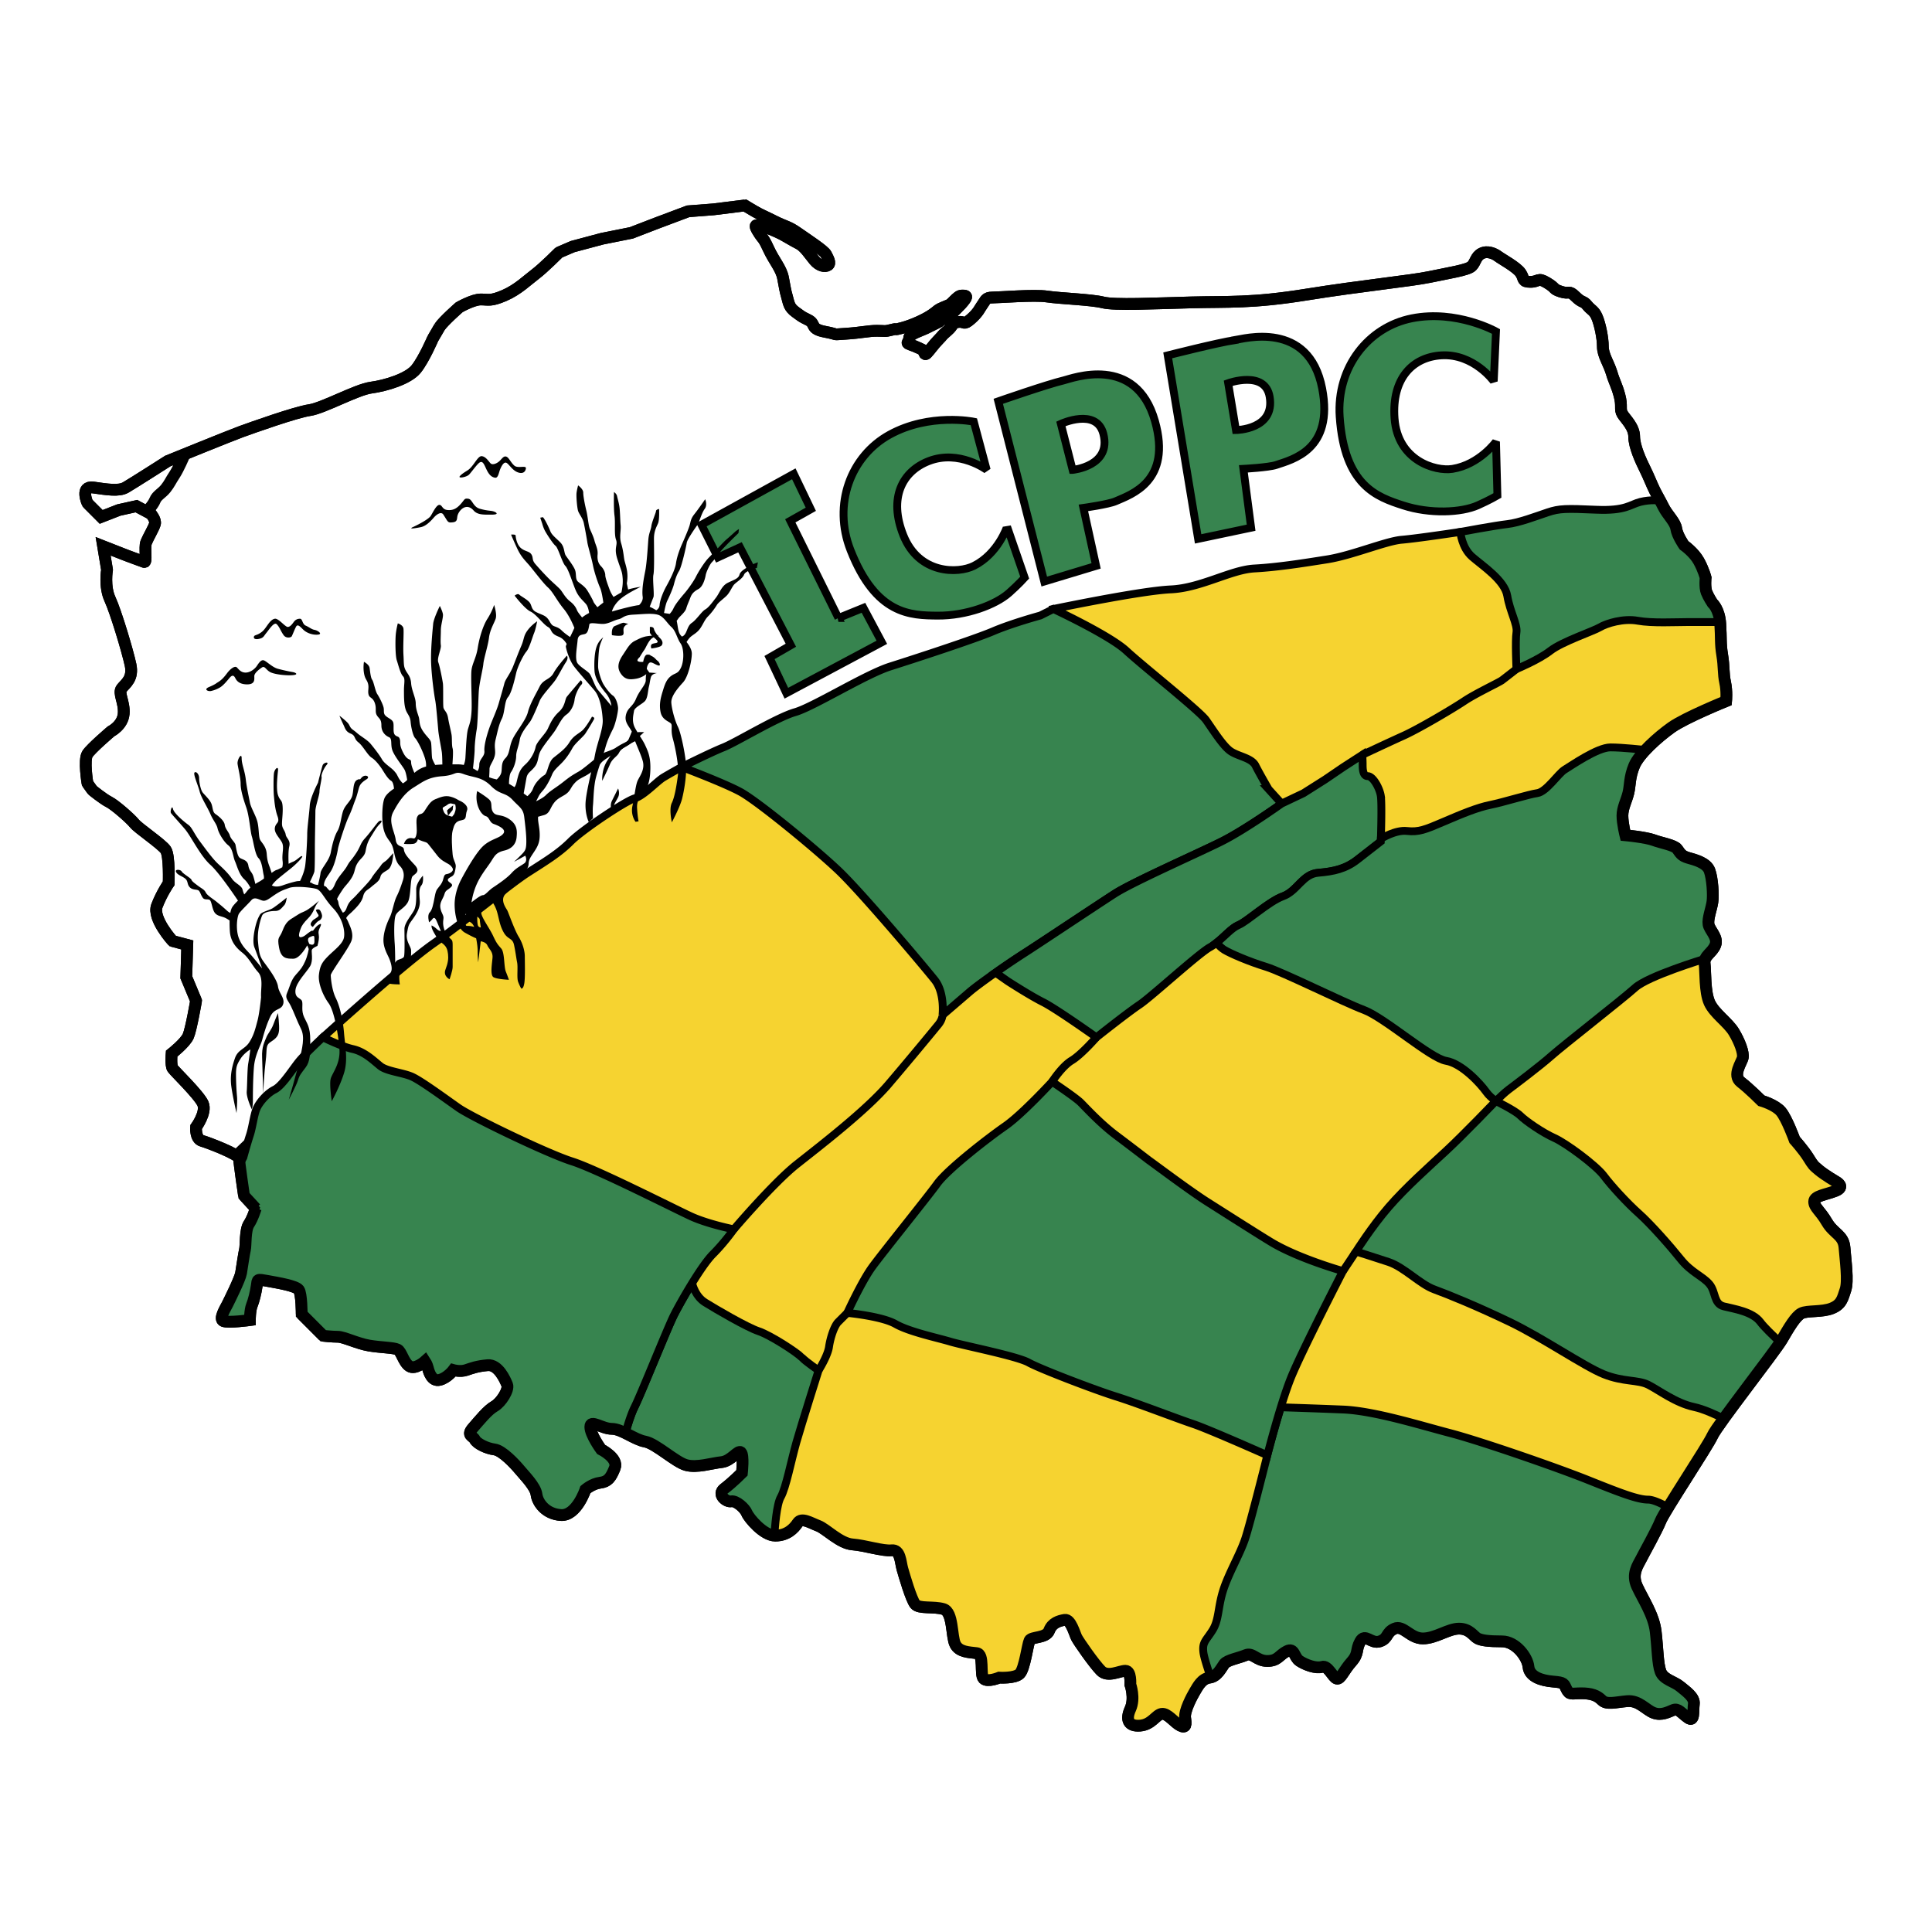 <svg xmlns="http://www.w3.org/2000/svg" width="2500" height="2500" viewBox="0 0 192.756 192.756"><path fill-rule="evenodd" clip-rule="evenodd" fill="#fff" d="M0 0h192.756v192.756H0V0z"/><path d="M43.865 32.614c.39-.586 1.952-1.955 1.952-1.955s1.366-.782 2.147-.782.976.195 2.342-.391c1.367-.586 2.343-1.563 3.124-2.149.781-.587 2.342-2.15 2.342-2.15l1.367-.586 2.928-.782 2.928-.586 2.538-.978 3.124-1.173 2.538-.195 3.124-.391s.293.195.976.586c.683.391.781.391 1.952.978s1.366.488 2.342 1.173c.976.684 2.636 1.759 2.831 2.149.195.391.488.88.195 1.075-.292.195-.878.098-1.367-.489-.488-.586-.976-1.368-1.562-1.661-.585-.293-1.366-.782-1.757-.977s-1.464-.684-1.757-.684-1.171-.586-.586.391c.586.978.488.489 1.074 1.759.585 1.271 1.269 1.954 1.464 2.932.195.977.195 1.173.391 1.856.195.684.195 1.075.878 1.564.684.489.488.391 1.269.782.781.391.098.879 1.66 1.173 1.562.293.488.293 2.049.195 1.562-.098 2.245-.293 3.124-.293s.683.098 1.464-.097c.781-.196 0 .097 1.074-.196s2.343-.879 3.026-1.368c.684-.489.391-.391 1.074-.684.683-.293.585-.195.976-.586.391-.391.586-.586.878-.586s.585 0 .292.391c-.292.391-.39.489-.976 1.075s-1.074.781-1.562 1.075c-.488.293.488-.195-.488.293-.976.489-.976.489-1.464.684-.488.196-1.171.489-1.074.782.097.293-.488.391.097.587.586.195 1.367.586 1.367.586s0 .586.293.293.683-.879 1.171-1.368.195-.293.878-.88c.683-.586.39-.782 1.074-.879.683-.098.488.391 1.269-.293.782-.684.879-1.075 1.17-1.466.293-.391.293-.684.977-.684s4.197-.293 5.467-.098c1.268.195 4.393.293 5.562.587 1.172.293 5.076.097 8.785 0 3.709-.098 6.053.097 11.518-.782 5.467-.879 10.443-1.368 12.299-1.759 1.854-.391 3.807-.684 4.197-1.075.391-.391.391-.977.977-1.271.584-.293 1.268 0 1.658.293s1.855 1.075 2.246 1.661c.389.586.098.879.975.879.879 0 .684-.488 1.66.098s.488.586 1.365.879c.879.293.781-.195 1.465.488.684.684.781.391 1.172.88s.684.489.977 1.173c.293.684.584 2.052.584 2.932 0 .879.586 1.661.879 2.638.293.978.488 1.173.781 2.248.293 1.075 0 1.368.293 1.857s1.172 1.27 1.172 2.248.682 2.443 1.072 3.225c.391.782.684 1.564.977 2.15.293.586.488.88.879 1.662s1.17 1.466 1.27 2.15c.096.684.779 1.661.779 1.661s.977.684 1.465 1.563c.488.88.684 1.662.684 1.662s-.098.977.098 1.466c.195.488.586 1.075.586 1.075s.682.586.779 2.052 0 1.955.195 3.127c.195 1.172.098 1.856.293 2.736.195.88.098 1.857.098 1.857s-4.1 1.662-5.465 2.639c-1.367.977-3.223 2.638-3.709 3.811-.488 1.173-.391 1.955-.586 2.736s-.586 1.466-.586 2.248.293 1.955.293 1.955 2.049.195 2.83.489c.781.293 2.051.488 2.342.879.293.391.391.684 1.074.879s1.855.488 2.148 1.271c.293.782.391 2.443.293 3.127s-.488 1.661-.391 2.248.975 1.271.682 2.052c-.291.782-1.17 1.075-1.072 1.856.098.782 0 2.835.488 3.909.488 1.075 1.854 1.955 2.439 2.933.586.977.977 2.052.879 2.54-.098.489-1.074 1.76-.195 2.443s2.049 1.857 2.049 1.857 1.367.391 1.953 1.074c.586.685 1.365 2.834 1.365 2.834s.879.977 1.367 1.759.488.782 1.074 1.271 1.756 1.173 1.756 1.173.879.488-.098.88c-.975.391-2.146.488-2.146 1.074 0 .587.586.88 1.27 2.053.682 1.172 1.658 1.27 1.756 2.541.098 1.27.391 3.322.098 4.201-.293.88-.391 1.466-1.367 1.857-.975.391-2.439.195-3.025.488s-1.268 1.466-1.951 2.639-6.443 8.502-6.93 9.577c-.488 1.074-4.783 7.524-5.174 8.502-.391.977-1.66 3.225-1.953 3.811-.291.587-.975 1.466-.391 2.736.586 1.271 1.66 2.834 1.855 4.495.195 1.662.195 3.226.488 4.007.293.782 1.367.978 1.951 1.466.586.488 1.465 1.075 1.367 1.759-.098.685.098 1.856-.586 1.368s-.975-.977-1.463-.781-1.172.586-1.953.293-1.465-1.271-2.635-1.173c-1.172.098-2.051.391-2.539-.098-.486-.488-1.072-.684-2.049-.684s-1.172.195-1.465-.392c-.293-.586-.195-.684-1.365-.781-1.172-.098-2.344-.489-2.441-1.466-.098-.978-1.268-2.541-2.635-2.541s-2.049-.098-2.439-.293c-.391-.196-.781-.978-1.855-.978s-2.342.978-3.611.978-1.951-1.368-2.83-.978-.586.978-1.465 1.271-1.463-.88-1.951 0-.098 1.173-.879 2.052c-.781.88-1.074 1.76-1.465 1.662-.389-.098-.877-1.369-1.463-1.173-.586.195-1.66-.196-2.246-.587s-.488-1.368-1.268-.977c-.781.391-.879.977-1.953.977s-1.463-.879-2.146-.586-1.855.488-2.148.88c-.293.391-.684 1.27-1.463 1.368-.781.098-1.172.879-1.465 1.367-.293.489-1.074 1.955-.977 2.639s.098 1.075-.488.782c-.584-.294-1.268-1.271-1.854-1.173s-.977 1.074-2.148 1.173c-1.17.098-1.463-.587-.975-1.661.488-1.075 0-2.443 0-2.443s.098-1.368-.488-1.368-1.758.685-2.441 0c-.682-.684-2.244-2.932-2.439-3.323-.195-.391-.586-1.856-1.172-1.758-.584.098-1.268.293-1.561 1.074-.293.782-1.758.586-1.953.978-.195.391-.488 2.834-.977 3.322-.486.489-2.049.392-2.049.392s-1.172.488-1.562.098c-.389-.392.098-2.443-.682-2.541-.782-.098-1.757-.098-2.148-.88s-.195-3.225-1.171-3.518c-.977-.294-2.44 0-2.831-.489-.391-.488-1.074-2.834-1.269-3.518-.195-.685-.195-1.955-1.074-1.856-.878.098-2.635-.489-3.904-.587-1.269-.098-2.635-1.563-3.416-1.856s-1.659-.88-2.05-.293c-.391.586-1.073 1.271-2.245 1.271-1.171 0-2.635-1.76-2.83-2.248s-1.074-1.271-1.562-1.173-1.464-.685-.683-1.271 1.757-1.563 1.757-1.563.195-1.759-.098-2.052-.976.879-1.952.977c-.976.099-2.44.587-3.514.293-1.074-.293-3.026-2.149-4.1-2.345s-2.343-1.271-3.318-1.271c-.976 0-2.147-.978-2.147-.195 0 .781 1.073 2.248 1.073 2.248s1.757.879 1.367 1.856-.683 1.368-1.464 1.466-1.464.684-1.464.684-.878 2.639-2.44 2.541c-1.562-.098-2.342-1.271-2.44-2.053-.097-.781-1.171-1.855-1.659-2.442-.488-.587-1.757-1.954-2.538-2.052-.781-.098-1.757-.587-1.952-.978s-.879-.391-.195-1.173c.683-.781 1.464-1.759 2.147-2.15.683-.391 1.464-1.661 1.269-2.149-.195-.489-.878-2.052-1.952-1.954-1.074.098-1.562.293-2.148.488-.585.195-1.269 0-1.269 0s-.585.781-1.366.977c-.781.196-1.074-.781-1.172-1.172-.097-.391-.292-.685-.292-.685s-.976.88-1.562.489c-.586-.391-.781-1.466-1.171-1.661-.391-.196-1.659-.196-2.831-.392s-2.538-.879-3.124-.879c-.586 0-1.464-.098-1.464-.098l-2.147-2.15s0-2.052-.293-2.443-2.05-.684-3.124-.879c-1.073-.195-.976-.195-1.073.488-.098.685-.293 1.466-.488 1.955-.195.488-.195 1.465-.195 1.465s-2.147.294-2.635.099c-.488-.196.195-1.271.39-1.662s1.269-2.54 1.367-3.127c.098-.586.293-1.954.39-2.345.098-.391 0-1.955.391-2.541s.683-1.563.683-1.563l-1.171-1.271s-.488-3.322-.488-3.714c0-.391-3.026-1.563-3.709-1.759-.684-.195-.585-1.368-.585-1.368s1.074-1.466.683-2.345c-.391-.88-2.831-3.226-3.026-3.519s-.097-1.466-.097-1.466 1.366-1.075 1.659-1.759c.292-.685.781-3.519.781-3.519l-.976-2.345.098-3.225-1.464-.391s-2.049-2.248-1.562-3.518c.488-1.27 1.172-2.248 1.172-2.248s.098-2.736-.293-3.322-2.733-2.15-3.124-2.639c-.391-.489-1.952-1.856-2.538-2.15-.586-.293-1.66-1.173-1.66-1.173l-.488-.684s-.39-2.345 0-2.932c.391-.586 2.343-2.248 2.343-2.248s1.171-.586 1.269-1.759c.098-1.172-.585-2.052-.195-2.541.391-.489 1.172-.977.878-2.345-.292-1.368-1.463-5.277-2.049-6.547-.586-1.271-.293-2.932-.293-2.932l-.391-2.346 2.245.88s1.562.586 1.854.684c.293.098 0-1.466.195-1.955s.781-1.466.878-1.857c.098-.391-.39-.977-.39-.977l-1.464-.782-1.757.391-1.757.685-1.367-1.369s-.781-1.759.586-1.563c1.366.195 2.538.391 3.221 0 .683-.392 4.197-2.639 4.197-2.639s6.247-2.541 7.32-2.931c1.074-.391 5.466-1.955 6.833-2.15 1.366-.196 4.685-2.052 6.149-2.248 1.464-.195 3.708-.879 4.49-1.857.781-.977 1.659-3.029 1.659-3.029l.683-1.172z" fill-rule="evenodd" clip-rule="evenodd" fill="#fff" stroke="#000" stroke-width="1.173" stroke-miterlimit="2.613"/><path d="M165.678 151.738c.391-.978 4.686-7.428 5.174-8.502.486-1.075 6.246-8.404 6.93-9.577s1.365-2.346 1.951-2.639 2.051-.098 3.025-.488c.977-.391 1.074-.978 1.367-1.857.293-.879 0-2.932-.098-4.201-.098-1.271-1.074-1.369-1.756-2.541-.684-1.173-1.27-1.466-1.27-2.053 0-.586 1.172-.684 2.146-1.074.977-.392.098-.88.098-.88s-1.17-.685-1.756-1.173-.586-.488-1.074-1.271-1.367-1.759-1.367-1.759-.779-2.149-1.365-2.834c-.586-.684-1.953-1.074-1.953-1.074s-1.17-1.174-2.049-1.857.098-1.954.195-2.443c.098-.488-.293-1.563-.879-2.54-.586-.978-1.951-1.857-2.439-2.933-.488-1.074-.391-3.127-.488-3.908-.098-.782.781-1.075 1.072-1.857.293-.782-.584-1.466-.682-2.052s.293-1.563.391-2.248 0-2.345-.293-3.127c-.293-.782-1.465-1.075-2.148-1.271s-.781-.489-1.074-.879c-.291-.391-1.561-.586-2.342-.879-.781-.293-2.83-.489-2.83-.489s-.293-1.173-.293-1.955.391-1.466.586-2.248.098-1.563.586-2.736c.486-1.173 2.342-2.834 3.709-3.811 1.365-.977 5.465-2.639 5.465-2.639s.098-.977-.098-1.857c-.195-.879-.098-1.563-.293-2.736-.195-1.173-.098-1.662-.195-3.127s-.779-2.052-.779-2.052-.391-.586-.586-1.075c-.195-.489-.098-1.466-.098-1.466s-.195-.782-.684-1.661c-.488-.88-1.465-1.564-1.465-1.564s-.684-.977-.779-1.661a1.643 1.643 0 0 0-.199-.538l-2.6-.309-15.748 2.476-2.992-1.303s-4.295.651-5.857.782c-1.561.13-4.945 1.564-7.418 1.955s-4.945.782-7.287.912c-2.344.13-5.336 1.954-8.33 2.085-2.992.13-11.713 1.954-11.713 1.954l.391 1.694-30.713 13.16-6.767.912s-1.171.651-1.822 1.042-1.952 1.824-2.863 2.085-5.206 3.127-6.377 4.299c-1.171 1.173-2.473 1.955-4.295 3.127-1.822 1.172-6.377 4.951-9.37 7.036s-11.062 9.381-11.062 9.381l.651 2.736-9.444 8.968c.263.155.432.29.432.381 0 .392.488 3.714.488 3.714l1.171 1.271s-.292.978-.683 1.563-.292 2.15-.391 2.541c-.097.391-.292 1.759-.39 2.345-.098.587-1.171 2.736-1.367 3.128-.195.391-.878 1.465-.39 1.661.488.195 2.635-.099 2.635-.099s0-.977.195-1.465c.195-.489.39-1.271.488-1.955.097-.684 0-.684 1.073-.488 1.074.195 2.831.488 3.124.879.293.392.293 2.443.293 2.443l2.147 2.15s.878.098 1.464.098c.585 0 1.952.684 3.124.879s2.44.195 2.831.392c.39.195.585 1.271 1.171 1.661.585.391 1.562-.489 1.562-.489s.195.294.292.685c.098.391.391 1.368 1.172 1.172.781-.195 1.366-.977 1.366-.977s.683.195 1.269 0c.586-.195 1.074-.391 2.148-.488 1.073-.098 1.757 1.465 1.952 1.954.195.489-.585 1.759-1.269 2.149-.683.392-1.464 1.369-2.147 2.15-.684.782 0 .782.195 1.173s1.171.88 1.952.978c.781.098 2.05 1.465 2.538 2.052.487.587 1.562 1.661 1.659 2.442.098.782.878 1.955 2.44 2.053 1.562.098 2.44-2.541 2.44-2.541s.684-.586 1.464-.684 1.074-.488 1.464-1.466-1.367-1.856-1.367-1.856-1.073-1.467-1.073-2.248c0-.782 1.171.195 2.147.195.976 0 2.245 1.075 3.318 1.271 1.074.195 3.026 2.052 4.1 2.345 1.074.294 2.538-.194 3.514-.293.976-.098 1.659-1.27 1.952-.977s.098 2.052.098 2.052-.976.978-1.757 1.563.195 1.368.683 1.271 1.367.685 1.562 1.173 1.659 2.248 2.831 2.248 1.854-.685 2.245-1.271c.391-.587 1.269 0 2.05.293s2.147 1.759 3.416 1.856c1.27.098 3.026.685 3.905.586.878-.098.878 1.173 1.073 1.857.195.684.878 3.029 1.269 3.518.391.489 1.854.195 2.831.489.976.293.78 2.735 1.171 3.518s1.366.782 2.148.88c.779.098.293 2.149.682 2.541.391.391 1.562-.098 1.562-.098s1.562.098 2.051-.392c.486-.488.779-2.932.975-3.322.195-.392 1.66-.195 1.953-.978.293-.781.977-.977 1.561-1.074.586-.099.977 1.367 1.172 1.759.195.391 1.758 2.639 2.439 3.322.684.685 1.855 0 2.441 0s.488 1.368.488 1.368.488 1.368 0 2.443c-.488 1.074-.195 1.759.977 1.661 1.17-.099 1.561-1.075 2.146-1.173s1.27.879 1.854 1.173c.586.293.586-.099.488-.782s.684-2.149.977-2.639c.293-.488.684-1.27 1.465-1.367.779-.099 1.17-.978 1.463-1.368.293-.392 1.465-.587 2.148-.88s1.072.586 2.146.586 1.172-.586 1.953-.977c.779-.392.682.586 1.268.977s1.66.782 2.246.587c.586-.196 1.074 1.075 1.463 1.173.391.098.684-.782 1.465-1.662.781-.879.391-1.172.879-2.052s1.072.293 1.951 0 .586-.88 1.465-1.271 1.561.978 2.83.978 2.537-.978 3.611-.978 1.465.781 1.855.978c.391.195 1.072.293 2.439.293s2.537 1.563 2.635 2.541c.098.977 1.27 1.368 2.441 1.466 1.17.098 1.072.195 1.365.781.293.587.488.392 1.465.392s1.562.195 2.049.684c.488.489 1.367.195 2.539.098 1.17-.098 1.854.88 2.635 1.173s1.465-.098 1.953-.293.779.293 1.463.781.488-.684.586-1.368c.098-.684-.781-1.271-1.367-1.759-.584-.488-1.658-.684-1.951-1.466-.293-.781-.293-2.345-.488-4.007-.195-1.661-1.27-3.225-1.855-4.495-.584-1.271.1-2.149.391-2.736.291-.585 1.56-2.833 1.951-3.81z" fill-rule="evenodd" clip-rule="evenodd" fill="#f6d330" stroke="#000" stroke-width=".781" stroke-miterlimit="2.613"/><path d="M159.627 62.582c.65-.391 2.342-.912 3.773-.651s3.773.13 5.076.13h3.123l.012-.005c-.139-1.336-.76-1.884-.76-1.884s-.391-.586-.586-1.075c-.195-.489-.098-1.466-.098-1.466s-.195-.782-.684-1.661c-.488-.88-1.465-1.564-1.465-1.564s-.684-.977-.779-1.661c-.1-.684-.879-1.368-1.27-2.15-.131-.263-.24-.468-.338-.65l-.02-.001s-.912-.13-1.953.13c-1.041.261-1.432.912-4.424.782-2.994-.13-3.645-.13-4.816.261-1.17.391-2.863 1.042-4.035 1.172-1.17.13-4.684.782-4.684.782s.129 1.563 1.17 2.476c1.043.912 3.254 2.346 3.514 3.909.262 1.563 1.043 2.866.912 3.648-.131.782 0 3.648 0 3.648s2.213-.912 3.383-1.824c1.174-.913 4.297-1.955 4.949-2.346zM79.979 135.418c-.521-.521-3.124-2.215-4.295-2.605-1.171-.392-4.294-2.216-5.335-2.867-.952-.595-1.25-1.731-1.294-1.924-.776 1.259-1.493 2.555-1.829 3.228-.65 1.303-3.254 7.817-3.904 9.121-.354.709-.668 1.723-.882 2.503l.025.139c.637.317 1.298.701 1.898.811 1.074.195 3.026 2.052 4.1 2.345 1.074.294 2.538-.194 3.514-.293.976-.098 1.659-1.27 1.952-.977s.098 2.052.098 2.052-.976.978-1.757 1.563.195 1.368.683 1.271 1.367.685 1.562 1.173c.19.478 1.593 2.164 2.75 2.24.049-.852.214-3.103.633-3.836.521-.912 1.042-3.648 1.562-5.473.52-1.824 2.212-7.167 2.212-7.167s-1.172-.783-1.693-1.304z" fill-rule="evenodd" clip-rule="evenodd" fill="#37844f" stroke="#000" stroke-width=".781" stroke-miterlimit="2.613"/><path d="M71.129 125.125c1.171-1.173 2.082-2.477 2.082-2.477s-2.603-.521-4.295-1.303c-1.691-.781-9.37-4.69-11.843-5.473-2.473-.781-10.021-4.43-11.322-5.342-1.301-.912-3.774-2.736-4.685-3.127s-2.472-.521-3.124-1.042c-.65-.521-1.562-1.434-2.733-1.694s-2.994-1.173-2.994-1.173-1.691 1.563-2.342 2.346c-.65.781-1.692 2.476-2.472 2.866-.781.391-1.562 1.304-1.822 1.954-.26.652-.391 1.824-.651 2.606s-.65 2.215-.65 2.215l-.369.664c.127 1.06.434 3.147.434 3.147l1.171 1.271s-.292.978-.683 1.563-.292 2.15-.391 2.541c-.097.391-.292 1.759-.39 2.345-.098.587-1.171 2.736-1.367 3.128-.195.391-.878 1.465-.39 1.661.488.195 2.635-.099 2.635-.099s0-.977.195-1.465c.195-.489.39-1.271.488-1.955.097-.684 0-.684 1.073-.488 1.074.195 2.831.488 3.124.879.293.392.293 2.443.293 2.443l2.147 2.15s.878.098 1.464.098c.585 0 1.952.684 3.124.879s2.44.195 2.831.392c.39.195.585 1.271 1.171 1.661.585.391 1.562-.489 1.562-.489s.195.294.292.685c.098.391.391 1.368 1.172 1.172.781-.195 1.366-.977 1.366-.977s.683.195 1.269 0c.586-.195 1.074-.391 2.148-.488 1.073-.098 1.757 1.465 1.952 1.954.195.489-.585 1.759-1.269 2.149-.683.392-1.464 1.369-2.147 2.15-.684.782 0 .782.195 1.173s1.171.88 1.952.978c.781.098 2.05 1.465 2.538 2.052.487.587 1.562 1.661 1.659 2.442.098.782.878 1.955 2.44 2.053 1.562.098 2.44-2.541 2.44-2.541s.684-.586 1.464-.684 1.074-.488 1.464-1.466-1.367-1.856-1.367-1.856-1.073-1.467-1.073-2.248c0-.782 1.171.195 2.147.195.414 0 .882.194 1.364.433.214-.792.542-1.872.913-2.614.65-1.304 3.254-7.818 3.904-9.121.653-1.303 2.735-4.95 3.906-6.123zM125.268 76.394c-.389-.782-1.691-.912-2.473-1.433-.779-.521-1.82-2.215-2.473-3.127-.65-.912-6.246-5.342-7.938-6.905-1.691-1.564-7.289-4.17-7.289-4.17l-1.301.651s-2.863.782-4.686 1.564c-1.822.781-7.808 2.736-10.281 3.518-2.473.781-7.678 4.039-9.5 4.56-1.822.521-5.856 2.997-7.158 3.518-1.301.521-4.165 1.955-4.165 1.955S72.17 78.088 73.862 79s7.418 5.603 9.761 7.818c2.342 2.215 8.589 9.642 9.63 10.945 1.041 1.303.781 3.518.781 3.518l2.733-2.346c.911-.781 3.905-2.866 5.336-3.778s7.287-4.821 9.109-5.994 8.328-4.039 10.672-5.212c2.342-1.172 5.986-3.779 5.986-3.779l-1.301-1.433c.001 0-.911-1.564-1.301-2.345zM167.629 168.253c-.584-.488-1.658-.684-1.951-1.466-.293-.781-.293-2.345-.488-4.007-.195-1.661-1.27-3.225-1.855-4.495-.584-1.271.1-2.149.391-2.736.293-.586 1.562-2.834 1.953-3.811.088-.219.369-.711.76-1.354-.713-.395-1.51-.765-1.996-.765-1.041 0-2.732-.651-5.986-1.954s-10.803-3.909-13.795-4.69c-2.994-.782-7.549-2.216-10.672-2.346a754.905 754.905 0 0 0-6.201-.223c-.727 2.358-1.348 4.783-1.348 4.783s-1.691 6.775-2.213 8.339c-.52 1.563-1.691 3.519-2.211 5.212-.521 1.694-.391 2.867-1.041 3.909-.652 1.042-1.041 1.172-.912 2.215.059.47.383 1.496.721 2.482.711-.159 1.082-.97 1.361-1.342.293-.392 1.465-.587 2.148-.88s1.072.586 2.146.586 1.172-.586 1.953-.977c.779-.392.682.586 1.268.977s1.66.782 2.246.587c.586-.196 1.074 1.075 1.463 1.173.391.098.684-.782 1.465-1.662.781-.879.391-1.172.879-2.052s1.072.293 1.951 0 .586-.88 1.465-1.271 1.561.978 2.83.978 2.537-.978 3.611-.978 1.465.781 1.855.978c.391.195 1.072.293 2.439.293s2.537 1.563 2.635 2.541c.098.977 1.27 1.368 2.441 1.466 1.17.098 1.072.195 1.365.781.293.587.488.392 1.465.392s1.562.195 2.049.684c.488.489 1.367.195 2.539.098 1.17-.098 1.854.88 2.635 1.173s1.465-.098 1.953-.293.779.293 1.463.781.488-.684.586-1.368c.098-.683-.781-1.27-1.367-1.758z" fill-rule="evenodd" clip-rule="evenodd" fill="#37844f" stroke="#000" stroke-width=".781" stroke-miterlimit="2.613"/><path d="M104.967 107.925s-2.994 3.258-4.686 4.431-5.727 4.3-6.768 5.733c-1.041 1.433-5.466 6.905-6.507 8.339-1.041 1.434-2.473 4.561-2.473 4.561s3.449.325 4.815 1.107c1.367.781 4.165 1.368 5.466 1.759 1.302.391 6.638 1.434 7.808 2.085 1.172.651 6.637 2.735 8.721 3.388 2.082.651 6.115 2.215 7.678 2.736 1.562.521 7.418 3.127 7.418 3.127s1.301-5.082 2.344-7.688c1.041-2.605 5.205-10.685 5.205-10.685s-4.164-1.173-6.898-2.736c-.842-.481-4.896-3.064-6.637-4.17-1.738-1.104-5.164-3.681-5.855-4.169 0 0-1.693-1.303-3.254-2.476-1.562-1.173-2.994-2.736-3.514-3.257-.521-.521-2.863-2.085-2.863-2.085zM98.586 97.56zM137.762 79.391c-.129-.782-.779-1.955-1.301-1.955s-.508-.824-.508-1.215c0-.391-.039-.91-.039-.91l-1.932 1.252-1.781 1.213-2.158 1.366-2.172 1.03s-3.645 2.606-5.986 3.779c-2.344 1.173-8.85 4.04-10.672 5.212s-7.678 5.082-9.109 5.994a80.44 80.44 0 0 0-2.781 1.881l1.219.855s2.213 1.434 3.514 2.085c1.303.651 5.336 3.518 5.336 3.518s3.123-2.476 4.295-3.257c1.172-.782 5.855-5.082 7.027-5.733 1.172-.651 1.953-1.824 2.863-2.215.912-.391 2.994-2.345 4.426-2.866s1.951-2.215 3.514-2.345c1.561-.131 2.732-.391 3.904-1.303l2.342-1.824s.13-3.781-.001-4.562z" fill-rule="evenodd" clip-rule="evenodd" fill="#37844f" stroke="#000" stroke-width=".781" stroke-miterlimit="2.613"/><path d="M154.811 105.319c1.172-1.042 7.027-5.603 8.33-6.775 1.301-1.173 6.896-2.866 6.896-2.866l.102-.015c.205-.47.779-.783 1.004-1.386.293-.782-.584-1.466-.682-2.052s.293-1.563.391-2.248 0-2.345-.293-3.127c-.293-.782-1.465-1.075-2.148-1.271s-.781-.489-1.074-.879c-.291-.391-1.561-.586-2.342-.879-.781-.293-2.83-.489-2.83-.489s-.293-1.173-.293-1.955.391-1.466.586-2.248.098-1.563.586-2.736c.195-.469.609-1.016 1.123-1.565-.16-.019-2.248-.259-3.498-.259-1.303 0-3.904 1.824-4.557 2.215-.65.391-1.82 2.215-2.732 2.346-.91.13-3.383.912-4.686 1.173-1.301.26-2.863.912-4.684 1.693-1.822.782-2.473 1.043-3.645.912-1.133-.126-2.508.722-2.596.776l-.008.266-2.342 1.824c-1.172.912-2.344 1.172-3.904 1.303-1.562.13-2.082 1.824-3.514 2.345s-3.514 2.476-4.426 2.866c-.736.316-1.391 1.14-2.232 1.79.307.302.598.564.801.687.65.391 2.473 1.173 4.166 1.693 1.691.521 7.678 3.519 9.76 4.301 2.082.781 6.637 4.82 8.199 5.081 1.561.261 3.383 2.215 4.033 3.127.236.33.574.624.939.886.285-.277.887-.855 1.273-1.146.523-.391 3.125-2.345 4.297-3.388zM177.613 133.921c-.762-.703-1.602-1.515-1.98-2.021-.779-1.042-2.602-1.303-3.643-1.562-1.041-.261-.781-1.434-1.432-2.216-.652-.781-1.822-1.173-2.863-2.476s-2.994-3.518-4.166-4.561c-1.17-1.042-2.732-2.735-3.514-3.778-.779-1.042-3.773-3.257-4.945-3.778-1.17-.521-2.863-1.694-3.383-2.215-.521-.521-2.445-1.46-2.445-1.46s-3.281 3.414-4.973 4.978-4.035 3.648-5.727 5.604c-1.691 1.954-3.254 4.43-3.254 4.43s1.691.521 3.254 1.042 3.123 2.215 4.555 2.736 4.295 1.694 7.549 3.257c3.254 1.564 7.418 4.431 9.369 5.212 1.953.782 3.385.522 4.426 1.043s2.732 1.824 4.555 2.216c.943.202 2.092.717 2.984 1.168 1.704-2.366 4.77-6.331 5.633-7.619z" fill-rule="evenodd" clip-rule="evenodd" fill="#37844f" stroke="#000" stroke-width=".781" stroke-miterlimit="2.613"/><path d="M135.914 75.311s2.57-1.211 4.107-1.904c1.537-.692 4.918-2.692 6.07-3.461 1.152-.77 3.457-1.847 3.764-2.077.309-.23 1.441-1.117 1.441-1.117m-78.085 55.896s3.937-4.625 6.279-6.481c2.343-1.857 6.93-5.375 9.175-8.014a419.75 419.75 0 0 0 4.978-5.961c.39-.488.39-.912.39-.912m10.934 6.645s.977-1.53 1.951-2.117c.977-.586 2.473-2.312 2.473-2.312m-27.72 33.225s.911-1.433 1.041-2.345.521-2.085.911-2.477l.911-.911m49.454-4.17l1.301-1.954" fill="none" stroke="#000" stroke-width=".781" stroke-miterlimit="2.613"/><path fill-rule="evenodd" clip-rule="evenodd" fill="#37844f" stroke="#000" stroke-width=".781" stroke-miterlimit="2.613" d="M83.649 61.657l-4.802-9.694 2.049-1.153-1.698-3.538-9.214 5.082 1.64 3.264 2.206-1.016 5.075 9.772-2.128 1.23 1.679 3.558 9.526-5.081-1.834-3.44-2.499 1.016zM97.158 56.458c-1.562.782-5.466.86-7.028-3.049-1.495-3.741-.113-6.38 2.537-7.407 3.026-1.173 5.778.879 5.778.879l-1.287-4.808s-4.405-.907-8.395 1.29c-3.904 2.149-5.699 6.971-3.904 11.531 2.538 6.45 5.973 6.508 8.707 6.527 2.811.02 5.739-1.055 7.106-2.267.953-.845 1.561-1.524 1.561-1.524l-1.756-5.082c0 .001-.887 2.693-3.319 3.91zM149.256 44.059s-1.658 2.297-4.344 2.722c-1.725.272-5.471-.835-5.777-5.034-.297-4.018 1.818-6.116 4.654-6.292 3.238-.202 5.242 2.588 5.242 2.588l.225-4.974s-3.924-2.198-8.391-1.312c-4.371.868-7.537 4.92-7.205 9.81.473 6.916 3.73 8.012 6.33 8.858 2.672.87 5.789.731 7.457-.01 1.162-.517 1.949-.98 1.949-.98l-.14-5.376zM106.137 37.949c-1.658.391-6.539 2.091-6.539 2.091l4.588 17.981 5.174-1.563-1.27-5.785s2.5-.349 3.221-.665c1.562-.684 5.621-1.993 3.922-7.994-1.905-6.729-8.288-4.255-9.096-4.065zm.879 8.932l-1.172-4.593s3.553-1.642 4.236.997c.838 3.233-3.064 3.596-3.064 3.596zM123.199 33.933c-1.688.248-6.695 1.522-6.695 1.522l3.033 18.309 5.287-1.114-.77-5.873s2.521-.133 3.268-.386c1.613-.548 5.77-1.504 4.592-7.628-1.322-6.867-7.893-4.951-8.715-4.83zm.112 8.974l-.775-4.677s3.682-1.331 4.137 1.356c.556 3.294-3.362 3.321-3.362 3.321z"/><path d="M43.865 32.614c.39-.586 1.952-1.955 1.952-1.955s1.366-.782 2.147-.782.976.195 2.342-.391c1.367-.586 2.343-1.563 3.124-2.149.781-.587 2.342-2.15 2.342-2.15m0 0l1.367-.586 2.928-.782 2.928-.586 2.538-.978 3.124-1.173 2.538-.195 3.124-.391m-.001 0s.293.195.976.586c.683.391.781.391 1.952.978s1.366.488 2.342 1.173c.976.684 2.636 1.759 2.831 2.149.195.391.488.88.195 1.075-.292.195-.878.098-1.367-.489-.488-.586-.976-1.368-1.562-1.661-.585-.293-1.366-.782-1.757-.977s-1.464-.684-1.757-.684-1.171-.586-.586.391c.586.978.488.489 1.074 1.759.585 1.271 1.269 1.954 1.464 2.932.195.977.195 1.173.391 1.856.195.684.195 1.075.878 1.564.684.489.488.391 1.269.782.781.391.098.879 1.66 1.173 1.562.293.488.293 2.049.195 1.562-.098 2.245-.293 3.124-.293s.683.098 1.464-.097c.781-.196 0 .097 1.074-.196s2.343-.879 3.026-1.368c.684-.489.391-.391 1.074-.684.683-.293.585-.195.976-.586.391-.391.586-.586.878-.586s.585 0 .292.391c-.292.391-.39.489-.976 1.075s-1.074.781-1.562 1.075c-.488.293.488-.195-.488.293-.976.489-.976.489-1.464.684-.488.196-1.171.489-1.074.782.097.293-.488.391.097.587.586.195 1.367.586 1.367.586s0 .586.293.293.683-.879 1.171-1.368.195-.293.878-.88c.683-.586.39-.782 1.074-.879.683-.098.488.391 1.269-.293.782-.684.879-1.075 1.17-1.466.293-.391.293-.684.977-.684s4.197-.293 5.467-.098c1.268.195 4.393.293 5.562.587 1.172.293 5.076.097 8.785 0 3.709-.098 6.053.097 11.518-.782 5.467-.879 10.443-1.368 12.299-1.759 1.854-.391 3.807-.684 4.197-1.075.391-.391.391-.977.977-1.271.584-.293 1.268 0 1.658.293s1.855 1.075 2.246 1.661c.389.586.098.879.975.879.879 0 .684-.488 1.66.098s.488.586 1.365.879c.879.293.781-.195 1.465.488.684.684.781.391 1.172.88s.684.489.977 1.173c.293.684.584 2.052.584 2.932 0 .879.586 1.661.879 2.638.293.978.488 1.173.781 2.248.293 1.075 0 1.368.293 1.857s1.172 1.27 1.172 2.248.682 2.443 1.072 3.225c.391.782.684 1.564.977 2.15.293.586.488.88.879 1.662s1.17 1.466 1.27 2.15c.096.684.779 1.661.779 1.661s.977.684 1.465 1.563c.488.88.684 1.662.684 1.662s-.098.977.098 1.466c.195.488.586 1.075.586 1.075s.682.586.779 2.052 0 1.955.195 3.127c.195 1.172.098 1.856.293 2.736.195.88.098 1.857.098 1.857s-4.1 1.662-5.465 2.639c-1.367.977-3.223 2.638-3.709 3.811-.488 1.173-.391 1.955-.586 2.736s-.586 1.466-.586 2.248.293 1.955.293 1.955 2.049.195 2.83.489c.781.293 2.051.488 2.342.879.293.391.391.684 1.074.879s1.855.488 2.148 1.271c.293.782.391 2.443.293 3.127s-.488 1.661-.391 2.248.975 1.271.682 2.052c-.291.782-1.17 1.075-1.072 1.856.098.782 0 2.835.488 3.909.488 1.075 1.854 1.955 2.439 2.933.586.977.977 2.052.879 2.54-.098.489-1.074 1.76-.195 2.443s2.049 1.857 2.049 1.857 1.367.391 1.953 1.074c.586.685 1.365 2.834 1.365 2.834s.879.977 1.367 1.759.488.782 1.074 1.271 1.756 1.173 1.756 1.173.879.488-.098.88c-.975.391-2.146.488-2.146 1.074 0 .587.586.88 1.27 2.053.682 1.172 1.658 1.27 1.756 2.541.098 1.27.391 3.322.098 4.201-.293.88-.391 1.466-1.367 1.857-.975.391-2.439.195-3.025.488s-1.268 1.466-1.951 2.639-6.443 8.502-6.93 9.577c-.488 1.074-4.783 7.524-5.174 8.502-.391.977-1.66 3.225-1.953 3.811-.291.587-.975 1.466-.391 2.736.586 1.271 1.66 2.834 1.855 4.495.195 1.662.195 3.226.488 4.007.293.782 1.367.978 1.951 1.466.586.488 1.465 1.075 1.367 1.759-.098.685.098 1.856-.586 1.368s-.975-.977-1.463-.781-1.172.586-1.953.293-1.465-1.271-2.635-1.173c-1.172.098-2.051.391-2.539-.098-.486-.488-1.072-.684-2.049-.684s-1.172.195-1.465-.392c-.293-.586-.195-.684-1.365-.781-1.172-.098-2.344-.489-2.441-1.466-.098-.978-1.268-2.541-2.635-2.541s-2.049-.098-2.439-.293c-.391-.196-.781-.978-1.855-.978s-2.342.978-3.611.978-1.951-1.368-2.83-.978-.586.978-1.465 1.271-1.463-.88-1.951 0-.098 1.173-.879 2.052c-.781.88-1.074 1.76-1.465 1.662-.389-.098-.877-1.369-1.463-1.173-.586.195-1.66-.196-2.246-.587s-.488-1.368-1.268-.977c-.781.391-.879.977-1.953.977s-1.463-.879-2.146-.586-1.855.488-2.148.88c-.293.391-.684 1.27-1.463 1.368-.781.098-1.172.879-1.465 1.367-.293.489-1.074 1.955-.977 2.639s.098 1.075-.488.782c-.584-.294-1.268-1.271-1.854-1.173s-.977 1.074-2.148 1.173c-1.17.098-1.463-.587-.975-1.661.488-1.075 0-2.443 0-2.443s.098-1.368-.488-1.368-1.758.685-2.441 0c-.682-.684-2.244-2.932-2.439-3.323-.195-.391-.586-1.856-1.172-1.758-.584.098-1.268.293-1.561 1.074-.293.782-1.758.586-1.953.978-.195.391-.488 2.834-.977 3.322-.486.489-2.049.392-2.049.392s-1.172.488-1.562.098c-.389-.392.098-2.443-.682-2.541-.782-.098-1.757-.098-2.148-.88s-.195-3.225-1.171-3.518c-.977-.294-2.44 0-2.831-.489-.391-.488-1.074-2.834-1.269-3.518-.195-.685-.195-1.955-1.074-1.856-.878.098-2.635-.489-3.904-.587-1.269-.098-2.635-1.563-3.416-1.856s-1.659-.88-2.05-.293c-.391.586-1.073 1.271-2.245 1.271-1.171 0-2.635-1.76-2.83-2.248s-1.074-1.271-1.562-1.173-1.464-.685-.683-1.271 1.757-1.563 1.757-1.563.195-1.759-.098-2.052-.976.879-1.952.977c-.976.099-2.44.587-3.514.293-1.074-.293-3.026-2.149-4.1-2.345s-2.343-1.271-3.318-1.271c-.976 0-2.147-.978-2.147-.195 0 .781 1.073 2.248 1.073 2.248s1.757.879 1.367 1.856-.683 1.368-1.464 1.466-1.464.684-1.464.684-.878 2.639-2.44 2.541c-1.562-.098-2.342-1.271-2.44-2.053-.097-.781-1.171-1.855-1.659-2.442-.488-.587-1.757-1.954-2.538-2.052-.781-.098-1.757-.587-1.952-.978s-.879-.391-.195-1.173c.683-.781 1.464-1.759 2.147-2.15.683-.391 1.464-1.661 1.269-2.149-.195-.489-.878-2.052-1.952-1.954-1.074.098-1.562.293-2.148.488-.585.195-1.269 0-1.269 0s-.585.781-1.366.977c-.781.196-1.074-.781-1.172-1.172-.097-.391-.292-.685-.292-.685s-.976.88-1.562.489c-.586-.391-.781-1.466-1.171-1.661-.391-.196-1.659-.196-2.831-.392s-2.538-.879-3.124-.879c-.586 0-1.464-.098-1.464-.098m0-.002l-2.147-2.15m0-.001s0-2.052-.293-2.443-2.05-.684-3.124-.879c-1.073-.195-.976-.195-1.073.488-.098.685-.293 1.466-.488 1.955-.195.488-.195 1.465-.195 1.465s-2.147.294-2.635.099c-.488-.196.195-1.271.39-1.662s1.269-2.54 1.367-3.127c.098-.586.293-1.954.39-2.345.098-.391 0-1.955.391-2.541s.683-1.563.683-1.563m-.001-.001l-1.171-1.271m0 .001s-.488-3.322-.488-3.714c0-.391-3.026-1.563-3.709-1.759-.684-.195-.585-1.368-.585-1.368s1.074-1.466.683-2.345c-.391-.88-2.831-3.226-3.026-3.519s-.097-1.466-.097-1.466 1.366-1.075 1.659-1.759c.292-.685.781-3.519.781-3.519m0 .002l-.976-2.345.098-3.225-1.464-.391m-.001 0s-2.049-2.248-1.562-3.518c.488-1.27 1.172-2.248 1.172-2.248s.098-2.736-.293-3.322-2.733-2.15-3.124-2.639c-.391-.489-1.952-1.856-2.538-2.15-.586-.293-1.66-1.173-1.66-1.173m.001 0l-.488-.684m0 0s-.39-2.345 0-2.932c.391-.586 2.343-2.248 2.343-2.248s1.171-.586 1.269-1.759c.098-1.172-.585-2.052-.195-2.541.391-.489 1.172-.977.878-2.345-.292-1.368-1.463-5.277-2.049-6.547-.586-1.271-.293-2.932-.293-2.932m-.001.001l-.391-2.346 2.245.88m.001 0s1.562.586 1.854.684c.293.098 0-1.466.195-1.955s.781-1.466.878-1.857c.098-.391-.39-.977-.39-.977m.001.001l-1.464-.782-1.757.391-1.757.685-1.367-1.369m0 0s-.781-1.759.586-1.563c1.366.195 2.538.391 3.221 0 .683-.392 4.197-2.639 4.197-2.639s6.247-2.541 7.32-2.931c1.074-.391 5.466-1.955 6.833-2.15 1.366-.196 4.685-2.052 6.149-2.248 1.464-.195 3.708-.879 4.49-1.857.781-.977 1.659-3.029 1.659-3.029m0-.001l.684-1.172M18.389 45.416s-.585 1.368-.976 1.955c-.391.586-.488.879-.878 1.368s-.879.684-1.074 1.173c-.195.489-.781 1.075-.781 1.075" fill="none" stroke="#000" stroke-width="1.173" stroke-miterlimit="2.613"/><path d="M21.641 68.126c.46-.256.716-.563 1.022-.972s.767-.768.971-.563c.204.205.409.512.869.512s.92-.358 1.124-.666c.205-.307.409-.613.665-.562.255.051.855.691 1.417.845.562.153 1.188.281 1.495.332.307.051.613.256 0 .307s-1.635-.051-2.146-.256c-.511-.205-.614-.716-.92-.512-.307.205-.767.563-.767.87s.102.819-.715.819c-.818 0-1.073-.41-1.175-.614-.103-.205-.256-.41-.562-.052-.306.358-.613.755-.971.973a2.953 2.953 0 0 1-.919.358c-.255.051-.767-.154-.153-.41.612-.255.765-.409.765-.409zM27.429 61.731c.358-.052 1.022.819 1.278.819s.46-.307.613-.512c.153-.205.358-.307.613-.307s.217.537.575.691c.358.153.575.371.881.422.307.051.844.422.333.474-.511.051-1.125-.154-1.482-.512-.358-.358-.562-.562-.716-.255-.153.307-.273.623-.408.921-.064.141-.562.255-.818-.103-.316-.442-.397-.81-.703-1.1-.256-.243-.779.588-1.035.896-.255.307-.255.46-.664.562-.409.103-.613 0-.562-.205.052-.204.345-.102.843-.524.423-.359.728-1.19 1.252-1.267zM42.964 51.485c.204-.307.562-1.112.869-1.112s.255.46.818.511c.562.051.92-.153 1.329-.613.409-.461.332-.563.741-.512.409.051.46.8 1.15.998.805.23 1.073.167 1.379.269.306.102.562.32-.205.32s-1.396.039-1.789-.41c-.728-.831-1.467-.035-1.61.512-.077.294.025.614-.485.665-.511.051-.435-.013-.933-.78-.187-.288-.601-.09-.958.319-.358.41-.792.845-1.303.946-.511.103-1.303.23-.741-.025.563-.257 1.534-.781 1.738-1.088zM48.075 45.512c.408.051.664.512.869.716.205.205.664 0 .919-.255.256-.256.409-.512.665-.41.255.103.435.588.792.896s1.201-.077 1.149.281c-.051.358-.332.576-.843.371-.511-.205-.818-.767-1.073-.921-.256-.154-.486.243-.639.601-.153.358-.203.911-.511.87-.958-.127-.958-1.778-1.495-1.547-.266.114-.856.985-1.111 1.24-.256.256-1.125.41-.92.154.205-.256.695-.518.843-.627.575-.423.946-1.42 1.355-1.369zM38.621 85.778c-.205.205-.409.256-.613.562-.205.307-.716.87-.92 1.228-.205.358-1.073 1.229-1.533 1.74-.46.512-.716.563-.971 1.279-.115.323-.261.437-.387.466-.211-.344-.406-.703-.431-.978a.92.92 0 0 0-.143-.379c.109-.26.404-.703.604-1.002.204-.307.612-.665.919-1.227.307-.563.204-.819.511-1.331.307-.512.715-.665.818-1.228.102-.563.204-.921.562-1.484.357-.562.511-.869.869-1.228.357-.358.051-.409-.153-.205-.205.205-.818 1.074-1.329 1.637-.511.562-.409.768-.92 1.535-.51.768-.562.666-.869 1.229s-.919 1.075-1.227 1.841c-.207.519-.413.616-.526.626a2.597 2.597 0 0 1-.291-.318c-.052-.078-.146-.126-.265-.159-.046-.544.415-.999.725-1.53.357-.614.613-1.791.665-2.149.05-.357.715-2.456 1.073-3.223.358-.767.46-1.176.665-1.688.205-.512.306-1.075.409-1.331.103-.255.307-.46.715-.716.409-.256-.153-.562-.511-.153-.357.409.052 0-.408.205-.46.205-.358 1.023-.511 1.586s-.715.921-.919 1.535c-.205.614-.256 1.484-.562 1.996s-.514 1.329-.667 2.148c-.153.819-.972 1.586-1.022 2.047-.036.328-.177.889-.254 1.185-.219-.026-.428-.064-.564-.162a.931.931 0 0 0-.251-.115c.153-.314.419-.881.456-1.062.051-.256.051-1.791.051-2.507s.051-3.069.051-3.53c0-.46.409-1.585.409-1.944s.255-1.331.205-1.484c-.052-.153.204-.818.511-1.177s-.307-.256-.409.051c-.102.307-.459 1.739-.459 1.739s-.767 1.433-.818 2.251c-.051.818-.255 2.2-.255 2.865s-.102 2.456-.205 3.172c-.08.565-.352 1.193-.513 1.508a1.86 1.86 0 0 0-.356.027c-.205.052-.664.153-1.38.409-.715.256-1.073 0-1.073 0s.205-.307.562-.614c.358-.307.818-.666 1.329-1.075.511-.409 1.277-1.177 1.125-1.228-.154-.051-.511.409-.92.562a3.997 3.997 0 0 0-.424.203c-.021-.429-.046-1.288.066-1.738.153-.613-.307-.818-.358-1.177-.051-.358-.307-.562-.358-.921-.051-.358.103-1.176.051-1.893-.051-.717-.255-.512-.459-1.125-.205-.614-.052-1.945 0-2.457.051-.511-.358-.153-.409.308-.051.46-.051 1.739 0 2.25.051.512.102 1.28.357 1.996.256.716-.153.614-.255 1.126-.102.512.358.921.665 1.433.307.511 0 1.126.102 1.944.029.233.008.432-.037.599-.253.137-.473.25-.576.27-.087.018-.269.136-.486.292a20.116 20.116 0 0 0-.127-.394c-.153-.46-.307-.716-.358-1.484-.051-.768-.511-1.125-.665-1.432-.153-.307-.102-1.075-.255-1.74s-.665-1.432-.766-1.996c-.103-.563-.307-1.432-.409-2.302s-.409-1.483-.409-2.098c0-.614-.46.153-.408.562.051.41.306 1.382.306 1.996 0 .613.256 1.483.562 2.353.307.87.409 2.456.562 2.917s.307 1.791.664 2.148c.358.359.409 1.279.511 1.689.024.097.031.217.027.344a4.315 4.315 0 0 1-.487.321 3.978 3.978 0 0 0-.371.216 12.244 12.244 0 0 0-.191-.728c-.153-.512-.409-.512-.511-1.126-.102-.614-.715-.562-.919-.818-.205-.256-.307-.972-.358-1.228-.051-.256-.46-.563-.562-.921-.103-.358-.46-.665-.512-1.074-.051-.409-.613-.87-.919-1.074-.307-.205-.255-.614-.409-1.024-.153-.409-.665-.869-.869-1.125-.205-.256-.358-1.023-.358-1.433 0-.409-.307-.716-.46-.562s.357 1.279.511 1.893c.153.614.818 1.638 1.073 2.251.256.613.613.972.716 1.432.102.46.613 1.331 1.073 1.688.459.358.459 1.125.664 1.586.204.46.409 1.33.92 1.791.267.24.477.577.617.844a2.441 2.441 0 0 0-.362.383 2.647 2.647 0 0 1-.254.291 2.511 2.511 0 0 1-.155-.444c-.103-.461-.715-.614-1.073-1.126-.357-.512-.767-.921-1.329-1.432-.562-.512-1.227-1.433-1.839-2.251-.613-.819-.818-1.433-1.176-1.688-.357-.256-1.431-1.125-1.533-1.586-.102-.46-.307.256-.204.409.102.153.767.87 1.379 1.586.614.716 1.534 2.661 2.555 3.581.817.736 2.22 2.778 2.751 3.569-.224.224-.433.445-.554.626-.099.148-.165.355-.208.597-.087-.029-.201-.099-.354-.238-.562-.512-.716-.614-1.022-.87-.307-.255-.919-.614-1.073-.921-.153-.307-.357-.358-.767-.665-.408-.307-.613-.46-.664-.614-.051-.154-.869-.614-.971-.819-.103-.205-.716-.256-.562.051.153.307.613.409.919.665s.153.562.46.87c.307.307.767.153.92.358.153.205.153.358.358.665.204.307.613.051.766.307.153.255.205.921.46 1.228.255.307.613.307.97.46.153.066.333.177.489.284-.009.34.003.701.022 1.047.051.921.511 1.586 1.226 2.149.716.562 1.022 1.331 1.584 1.945.562.613.256 1.688.307 2.506 0 0-.153 1.586-.358 2.354-.205.767-.358 1.433-.817 2.148-.46.716-1.125.716-1.431 1.586s-.511 1.791-.357 2.865c.153 1.074.511 2.609.511 2.609s.103-1.177.051-1.638a26.862 26.862 0 0 1-.102-2.251c0-.716.102-.972.459-1.535.358-.562.971-.921.971-.921s-.102.819-.205 1.382c-.102.563-.102 2.2-.153 2.814-.051.613.511 1.79.511 1.79s.102-.357.102-.818 0-2.098.102-3.377c.103-1.279.665-2.148.818-2.711.153-.563.409-1.484.818-2.354.409-.87 1.073-.615 1.277-1.229.205-.613-.409-1.074-.511-1.791-.103-.716-1.022-1.893-1.431-2.456-.409-.563-.46-.921-.562-1.996-.102-1.074.256-2.251.409-2.609.153-.358.869-.46 1.329-.46s.664-.358.869-.563c.204-.205.255-.767.255-.767s-1.073.87-1.431 1.075c-.357.204-1.073.358-1.227.614s-.306.563-.46 1.177c-.153.614-.307 1.585-.102 2.098.204.512.766 2.097.766 2.097s-.358-.46-.92-1.125-1.022-.972-1.379-1.842c-.358-.869-.205-2.2 0-2.506.204-.307.868-.921 1.226-1.331.358-.41.818 0 1.175.051.358.051.716-.307 1.278-.665.562-.358.767-.409 1.329-.614.562-.205 2.197-.051 2.708.102.511.154.766.973 1.686 1.945.92.972 1.176 2.2 1.073 2.865-.102.666-.971 1.279-1.584 1.893-.613.614-.817.973-.92 1.843-.102.869.409 2.098.971 2.865.562.767.971 3.172 1.073 4.604.102 1.433-.715 2.354-.869 2.917-.153.562.102 2.251.102 2.251s.817-1.483 1.226-2.814c.409-1.33.103-2.711 0-3.99-.102-1.279-.409-2.66-.817-3.479-.405-.815-.507-2.042-.507-2.298s1.737-2.609 2.044-3.377c.306-.768-.153-1.535-.307-1.944a2.423 2.423 0 0 0-.197-.369c.113-.248.374-.422.606-.654.307-.307.919-.87 1.073-1.483.153-.614.409-.614.818-.972s.817-.563.919-1.023c.103-.461.715-.563.92-.871s.255-.614.307-.92c.051-.307.051-.562.051-.562s-.409.458-.613.663z" fill-rule="evenodd" clip-rule="evenodd"/><path d="M27.276 102.201c-.205.563-.562.921-.716 1.33-.153.41-.46.87-.409 1.996s.102 3.581.102 3.581.103-2.098.256-3.274c.153-1.177-.051-1.534.511-1.893.562-.358.767-.614.818-1.126s-.102-1.74-.102-1.74-.256.564-.46 1.126zM31.926 92.531c.255-.511-.051-.307-.051-.307s-.205.051-.511.46c-.307.41 0 0-.409.256s-.562.512-.92.563c-.358.051-.153-.511-.051-.819.103-.307.307-.614.767-1.074.46-.46.613-.972.716-1.177.102-.205.357-.562.357-.562s-.971.87-1.482 1.074c-.511.205-.511.256-1.022.563-.511.307-.818.511-1.125 1.331-.306.818-.562.562-.357 1.688.205 1.126.767 1.125 1.431 1.125.665 0 1.38-1.33 1.38-1.33l.153.358s-.102.665-.358 1.228c-.255.563-.409.768-.92 1.331-.511.562-.613 1.228-.869 1.79-.255.563.051.716.358 1.33s.613 1.484 1.022 2.303.103 1.944-.153 3.121c-.255 1.177-1.073 3.939-1.073 3.939s.766-1.433.919-1.944.307-.665.767-1.279.46-1.381.46-2.711c0-1.331-.307-1.638-.613-2.303-.307-.666-.102-1.229-.204-1.586-.103-.358-.716-.256-.665-1.074.051-.818 1.175-1.894 1.482-2.456.307-.563.102-1.382.153-1.586.051-.205.562-.409.562-.409s.153-.512.153-.871c.001-.357-.153-.46.103-.972zm-.664 1.689c-.153.103-.409-.051-.409-.051l-.103-.256s-.102-.307.153-.41c.255-.102.46-.255.46.051.001.308.052.564-.101.666z" fill-rule="evenodd" clip-rule="evenodd"/><path d="M31.517 91.61c-.204.153-.255.103-.46.409-.204.308.153.461.153.461s.358-.461.511-.563.255-.102.358-.307c.102-.204.051-.409-.103-.716-.153-.308-.46-.103-.46-.103s.051.205.205.41.001.256-.204.409zM44.702 93.35c-.306-.511-.306-.358-.409-.716-.102-.358-.102-.614-.051-.972s-.204-.511-.307-1.075c-.102-.562.307-.972.409-1.381.103-.409.358-.409.665-.716s-.205-.41-.307-.614.153-.307.409-.46c.255-.153.307-.562.357-.921.051-.358-.255-.665-.307-1.228s-.153-1.842 0-2.404c.153-.563.256-.921.869-1.024.613-.102.357-.46.562-.972s-.562-.921-.716-.973c-.153-.051-.357-.255-.92-.409-.562-.153-1.022.051-1.533.256-.511.205-.767.717-1.073 1.177-.307.461-.511.153-.716.563-.204.41.051 1.279-.102 1.842-.153.562-.307.205-.716.307-.409.102-.511.562-.511.562s.511.052.92 0c.408-.051.459-.46.459-.46s.307.154.665.256c.357.102.307.153.767.716s.613.87 1.073 1.177.664.307.92.665c.255.358-.204.614-.562.665-.357.051-.205.512-.562 1.023-.358.512-.46.41-.613 1.229-.153.818-.255 1.33-.511 1.586-.255.256-.051.972-.051.972s.204-.153.357-.358.307 0 .409.256c.102.256.409.972.409.972s-.205 0-.409-.205c-.205-.204-.511-.357-.511-.357s-.102.153.255.767c.358.614.409.716.818 1.023.409.308.511.615.562 1.075.051.46 0 .87-.255 1.535s.409.973.409.973.307-.87.307-1.229v-2.2c0-.665-.153-.411-.459-.923zm-.256-12.125c-.153-.154-.153-.205-.255-.461-.103-.256.153-.256.357-.409.205-.154.205-.154.409-.204l.46.102s.051.205.051.409c0 .205-.153.563-.153.563l-.204.255s-.511-.102-.665-.255z" fill-rule="evenodd" clip-rule="evenodd"/><path fill-rule="evenodd" clip-rule="evenodd" d="M45.213 80.354l-.46.359-.153.153.102.512.46-.563.051-.461z"/><path d="M63.661 73.038s-.665.716-1.482 1.177c-.818.46-1.022.563-1.738.819-.715.255-1.993 1.535-2.708 1.944s-.869.512-1.584 1.075c-.715.562-1.227.819-1.687 1.279-.222.222-.622.443-.977.614.084-.162.163-.313.211-.41.153-.307.204-.357.511-.716.306-.358.665-1.023.869-1.535.205-.512.716-.87 1.124-1.331.409-.46.665-.869.92-1.33.255-.46 1.073-1.125 1.278-1.433a27.1 27.1 0 0 0 .868-1.433c.102-.205-.205-.256-.205-.256s-.562 1.023-.971 1.382-.869.512-1.278 1.177-1.021 1.074-1.584 1.535c-.562.46-.562 1.535-.92 1.74-.357.205-.92.767-1.124 1.33-.125.343-.382.61-.564.766-.094-.066-.222-.159-.373-.268l.273-1.522c.102-.562.409-.614.818-1.125.408-.512.307-1.023.562-1.535.256-.512.972-1.382 1.38-1.944.409-.563.715-1.381 1.226-1.739.511-.358.767-1.023.818-1.484.051-.46.408-1.228.664-1.484.256-.255-.051-.46-.051-.46s-1.175 1.382-1.38 1.638-.153.921-.766 1.484c-.614.562-.869 1.125-1.125 1.688s-1.125 1.331-1.227 1.842c-.102.512-.459 1.228-1.021 1.74-.562.511-.664.869-.869 1.739-.068.29-.148.447-.223.531a10.831 10.831 0 0 0-.546-.329c.008-.391.048-.951.207-1.174.256-.358.511-1.075.511-1.586 0-.512.256-.973.357-1.637.103-.665.767-1.433 1.022-1.791.256-.358.767-1.586.971-2.098.204-.511 1.277-1.637 1.584-2.098.307-.46.715-1.279 1.022-1.74.307-.46.102-.665.102-.665s-.971 1.074-1.329 1.739-1.022.614-1.38 1.33c-.357.717-.971 1.74-1.175 2.558-.205.819-1.175 1.944-1.533 2.712s-.255 1.432-.715 1.893c-.46.46-.307.972-.409 1.433-.06.271-.279.522-.449.685a4.667 4.667 0 0 1-.762-.217c.015-.241.035-.603.035-.826 0-.358.358-.717.511-1.279.153-.563-.102-.87.103-1.688.204-.818.307-1.433.613-2.046.307-.614.256-1.74.613-2.149.358-.41.665-1.74.818-2.405s.715-1.791 1.022-2.149c.307-.358.613-1.484.767-1.842.153-.358.306-1.177.306-1.177s-.562.358-.97.921c-.409.563-.307.818-.614 1.535-.307.716-.511 1.279-.817 2.047-.307.767-.767 1.279-.869 1.688-.103.409-.358 1.279-.562 1.995-.205.716-.665 1.688-.92 2.404s-.562 1.792-.511 2.354c.051.563-.511.768-.511 1.382 0 .31-.091.502-.182.617a4.693 4.693 0 0 0-.446-.269c.059-.514.167-1.51.167-1.883 0-.512.102-1.433.204-1.996s.153-2.814.204-3.735c.051-.92.409-2.251.46-2.813.051-.563.46-1.791.562-2.609.103-.818.511-1.433.665-1.893.153-.461-.153-1.381-.153-1.381s-.205.665-.665 1.381-.817 1.944-.971 2.916c-.153.972-.511 1.484-.613 2.149-.102.666.051 3.07 0 4.093-.051 1.023-.204 1.33-.357 1.842s-.204 1.995-.256 2.813a2.296 2.296 0 0 1-.166.776 2.661 2.661 0 0 0-.549-.06l-.583-.002c.038-.5.092-1.369.021-1.584-.102-.307-.051-.972-.102-1.331-.051-.358-.256-1.125-.358-1.739s-.409-.716-.46-1.023c-.051-.307 0-2.046-.051-2.404-.051-.358-.307-1.688-.46-2.098-.153-.409.307-1.33.255-1.688s0-1.023 0-1.535c0-.511.255-1.279.205-1.586-.051-.307-.307-.818-.307-.818s-.613 1.228-.665 1.791-.255 2.507-.205 3.888c.051 1.381.307 3.224.409 3.735.102.512.255 2.456.307 3.019.051.562.307 1.791.357 2.2.033.263.045.822.049 1.188-.24.009-.479.023-.712.046-.137-.252-.282-.542-.308-.672-.051-.256-.051-1.177-.103-1.535-.051-.358-.408-.562-.817-1.177-.409-.614-.307-1.023-.409-1.381-.103-.358-.307-.819-.307-1.381 0-.563-.408-1.279-.459-1.995-.051-.716-.358-.921-.562-1.33-.205-.41-.153-.666-.205-1.535-.05-.87.052-2.251 0-2.609-.05-.358-.562-.512-.562-.512s-.153.562-.205 1.126c-.051.562-.051 2.098.102 2.558.153.461.358 1.33.614 1.586.255.255.102.716.102 1.381s0 1.381.153 1.893.459.665.511 1.279.256 1.433.46 1.637.715 1.177.971 1.996c.104.331.123.611.109.829a2.94 2.94 0 0 0-.416.144 2.967 2.967 0 0 0-.747.487c-.146-.323-.327-.777-.327-1.05 0-.46-.307-.051-.767-.921s-.255-1.023-.357-1.381-.307-.205-.511-.461c-.205-.255-.051-.92-.153-1.228-.103-.307-.511-.409-.767-.666-.256-.255-.103-.511-.205-.869s-.409-.972-.613-1.279c-.204-.307-.358-1.228-.511-1.433-.153-.205-.205-.818-.256-1.177-.051-.358-.562-.613-.562-.613s-.102.511 0 1.125.307.665.409 1.074c.103.409-.051.717.051 1.075s.409.256.613.818c.204.563 0 .87.204 1.228.205.358.46.358.46 1.023s.409 1.023.766 1.177c.358.153.103.768.358 1.381.256.614.971 1.484 1.175 1.842.139.244.231.748.275 1.045-.14.136-.279.254-.428.336l-.002.001a2.29 2.29 0 0 1-.407-.513c-.255-.46-.153-.358-.459-.716-.307-.358-.971-.717-1.227-1.177s-.869-1.228-1.124-1.535c-.256-.307-.665-.563-1.022-.818-.358-.256-.358-.307-.715-.563-.358-.256-.307-.409-.511-.666-.204-.255-.869-.768-.869-.768s.255.614.409.921.204.665.715.87c.511.205.307.512.767.87s.92 1.279 1.329 1.535c.409.256.818.819 1.022 1.126.205.307.562.972.919 1.176.178.102.254.453.287.782-.414.278-.806.609-.951.958-.255.614-.307 2.354-.051 3.224.256.869.665 1.023.869 1.637.205.615.205 1.382.715 1.894.511.511.409 1.125.307 1.433-.103.307-.307.972-.614 1.585-.307.614-.409 1.535-.715 2.149-.306.615-.613 1.484-.613 2.251s.409 1.433.562 1.791c.153.358.358.972.204 1.331-.153.358-.357 1.074-.204 1.177.153.102 1.073.102 1.073.102s-.153-.869.051-1.381c.205-.512.102-.768.613-.818.511-.051.46-.768.46-1.177s-.562-.921-.409-1.74.153-.819.562-1.381c.409-.562.767-1.177.716-1.842-.051-.665-.102-1.228.153-1.535.256-.307.153-.972.153-.972s-.664.716-.664 1.33c0 .614.051 1.586-.205 2.098-.255.512-.971 1.279-.971 1.893 0 .614.051 2.559-.051 2.764-.102.204-.512.256-.665.358-.153.102-.205.255-.205.255s0-1.279-.051-1.944-.102-2.354.102-2.813c.205-.46.92-.717 1.227-1.331s.204-2.302.459-2.558c.256-.256.818-.46.205-1.126-.613-.665-1.022-1.074-1.073-1.534-.052-.46-.716-.153-.818-.972s-.767-1.791-.255-2.763c.511-.972 1.124-1.893 2.044-2.456.92-.563 1.431-1.024 2.862-1.126 1.431-.102 1.175-.563 2.146-.205.971.358 1.789.256 2.708 1.177.92.921 1.431.614 2.146 1.382.715.767 1.073.869 1.175 1.739.103.87.205 1.688.205 2.405s-.102.87-.255 1.074-.971.972-.971.972l1.125-.614s.255.512-.103.767c-.357.256-.817.46-1.277.973-.46.511-1.379 1.125-1.84 1.433-.46.307-.766.767-1.022.767-.255 0-1.125.716-1.125.716s.103-.87.511-1.791c.409-.92.971-1.586 1.38-2.2s.511-.972 1.38-1.177 1.175-.768 1.227-1.33c.051-.563.102-1.229-.716-1.791-.817-.562-1.329-.256-1.635-.716-.306-.46 0-.921-.409-1.279-.409-.358-1.175-.818-1.175-.818s-.153.562 0 1.229c.153.665.511 1.176.868 1.278.358.103.358.614.767.768s1.329.512.971.972-1.175.511-1.942 1.177c-.767.665-1.84 2.609-2.248 3.377-.409.768-.665 1.689-.665 2.507 0 .819.204 2.354 1.022 2.814.817.46 1.124.563 1.124.563s.153.716.153 1.279.051 1.125.051 1.125l.255-2.098s.511.051.665.409c.153.358.562.614.511 1.228-.051.614-.255 1.74.102 1.944.357.205 1.533.256 1.533.256s-.103-.307-.307-.818c-.205-.512-.103-1.893-.46-2.303-.357-.409-.46-.512-.818-1.279-.358-.768-1.175-1.842-1.175-2.302 0-.461 1.022-1.177 1.022-1.177s.357.409.562 1.125.256 1.331.665 2.046c.409.716.869.512 1.022 1.228s.205 1.228.307 1.74-.051 1.535.102 1.944c.153.409.307.665.307.665s.205.102.307-.512c.103-.614.051-2.2.051-2.712 0-.511-.205-1.279-.613-1.944-.409-.665-1.022-2.405-1.125-2.609-.102-.205-.766-1.023-.204-1.637.562-.614 1.687-1.791 2.095-2.405.409-.613.051-.665.46-1.33s.818-1.074.869-1.944c.051-.868-.203-1.481-.153-2.042.167-.048.361-.103.562-.158.562-.153.613-.614.919-1.074.307-.46.511-.563 1.125-.921.613-.358.613-.716.971-1.125.358-.41.511-.461 1.175-.819.665-.358 1.329-1.023 1.584-1.33.256-.307 2.044-1.381 2.606-1.688.562-.307 1.636-1.331 1.636-1.331h-.605v-.003zm-16.966 19.34c-.307 0-.153-.051-.307-.358-.153-.307.103-.869.103-.869s.051.358.102.511c.051.154.102.205.357.358.255.154.358.461.358.461s-.307-.103-.613-.103zm.971-.102c-.051-.256-.051-.563-.051-.563v-.256s.256.153.256.307.102.768.102.768-.256-.001-.307-.256zM61.055 79.894c-.255.512 0 1.075 0 1.075s.205-.358.205-.563.204-.46.408-.87c.205-.409 0-.87 0-.87l-.613 1.228z" fill-rule="evenodd" clip-rule="evenodd"/><path d="M65.603 65.926c-.153-.102-.256-.307-.562-.46s-.153-.153-.46-.153c-.306 0-.408.717-.408.717s-.307.05-.511-.052c-.205-.103.153-.409.153-.409s.306-.512.46-.716c.153-.205.357-.768.664-1.075.081-.081.179-.147.28-.201.179.16.36.307.384.406.051.204-.256.153-.511.256-.255.102-.102.46-.102.46s.869-.103 1.022-.307c.153-.205.102-.461-.153-.717a3.083 3.083 0 0 1-.233-.262c.108-.032.182-.045.182-.045l-.209.011c-.17-.215-.319-.454-.353-.625-.052-.255-.409-.204-.409-.204v.511c0 .111.093.235.215.358-.284.025-.574.059-.726.103-.358.103-.46.153-.971.409-.511.256-.715.665-1.226 1.433s-.562 1.331-.154 1.893c.41.563.869.563 1.482.46s1.022-.46 1.022-.46-.051.154-.051.614c0 .46-.613.973-.971 1.843-.357.869-.869.869-1.022 1.688-.129.687.352 1.085.602 1.588-.072.18-.194.479-.295.715-.153.358-.357.308-1.022.716-.665.409-.409.41-1.073 1.381-.664.972-.562 2.098-.562 2.098s.511-1.023.767-1.637c.255-.614.715-.768.919-1.177.204-.41.665-.563.92-.768.131-.105.422-.25.676-.366.234.606.573 1.331.755 1.952.256.87-.306 1.535-.511 1.995-.204.46-.307 1.586-.511 2.507a2.035 2.035 0 0 0 .307 1.586l.306-.051s-.102-.409-.153-1.33c-.051-.921.511-1.279.818-1.74.307-.461.511-1.177.511-2.303 0-1.125-.256-1.638-.511-2.2-.255-.563-.665-1.075-1.022-1.74s-.153-1.33-.102-1.689c.051-.358.766-.665 1.073-.972.306-.307.306-1.023.409-1.433.103-.409.103-.614.205-.972s.613-.409.613-.409l-.767-.051-.255-.358s0-.308.204-.563c.205-.256.562.103.92.205.356.103.1-.357-.053-.46zM62.69 62.243s-.255-.051-.409-.102c-.153-.052-.511.153-.92.307-.409.154-.307.921-.307.921s.511.103.919.051c.41-.051.154-.46.256-.768.104-.307.461-.409.461-.409z" fill-rule="evenodd" clip-rule="evenodd"/><path d="M74.904 56.41c-.256.154-1.022.512-1.125.921-.102.409-.562.511-1.175.818-.613.307-.818 1.023-1.175 1.484-.358.46-.715.972-1.073 1.176-.358.205-.869 1.023-1.329 1.331-.46.307-.46.92-.767 1.228a.492.492 0 0 1-.232.141c-.047-.052-.09-.099-.125-.141-.265-.309-.264-.883-.389-1.429.072-.099.144-.199.184-.259.103-.154.665-.613.767-.972.103-.358.256-.666.409-1.074.153-.41.358-.614.817-.871.46-.255.665-1.074.716-1.381.051-.307.409-1.074.613-1.279.204-.204.562-.665.868-1.074.307-.409 1.789-1.842 1.789-1.842l.051-.41-.307.205s-.613.563-.919.818c-.307.256-1.38 1.433-1.789 1.842s-1.022 1.381-1.277 1.893c-.256.512-.818 1.279-1.125 1.637-.307.358-.92 1.074-1.124 1.535-.094.21-.241.399-.373.542-.176-.035-.371-.057-.564-.087.057-.321.177-.929.323-1.223.205-.41.562-1.228.664-1.638.103-.409.256-.921.511-1.33.256-.409.715-2.456.767-2.814.051-.358.92-1.586 1.073-1.791.153-.205.409-1.177.716-1.586.306-.409.051-.972.051-.972s-.665.972-1.073 1.484c-.409.511-.357.767-.511 1.228-.154.46-.511 1.279-.715 1.739-.205.461-.511 1.229-.613 1.944-.102.716-.716 1.842-.971 2.303-.256.46-.613 1.279-.665 1.842a.637.637 0 0 1-.334.537 5.487 5.487 0 0 0-.653-.348c.112-.289.304-.781.374-.957.103-.256-.102-1.791 0-2.251.103-.461.052-2.814.052-3.582 0-.767.255-1.176.408-1.535.153-.358.103-1.432.103-1.432s-.307.051-.307.205-.409 1.075-.46 1.484c-.051.41-.256.716-.307 1.381-.051.665-.153 2.354-.307 3.121-.153.767-.358 1.842-.256 2.558.048.338-.143.629-.358.844a3.233 3.233 0 0 0-.204.025c-.92.154-2.504.614-2.504.614s.102-.562.767-1.177c.664-.614 2.095-1.279 2.095-1.279s-.255 0-1.073.205c-.062.015-.117.035-.175.053l-.132-.615s.102-.461.051-1.023c-.051-.563-.255-1.075-.307-1.382s-.102-.921-.307-1.586c-.204-.665 0-1.279-.05-1.791-.051-.512-.051-1.177-.103-1.688s-.205-.972-.255-1.228c-.051-.256-.307-.409-.307-.409s-.052 1.586.051 2.354c.103.767-.051 1.842.153 2.404.205.562-.256.768.153 1.995.409 1.229.46 1.177.511 1.893.039.544-.07 1.117-.125 1.362-.268.146-.517.307-.79.455a3.465 3.465 0 0 1-.414-.793c-.205-.562-.409-1.125-.409-1.381s-.153-.614-.408-.87c-.256-.256-.409-.614-.358-1.177.051-.563-.205-.972-.307-1.381s-.307-.819-.46-1.177c-.154-.358-.205-1.228-.358-1.842-.153-.614-.307-1.433-.307-1.791 0-.358-.511-.716-.511-.716s-.102.358-.153.716c-.051.358.051 1.535.153 1.842.102.308.46.716.562 1.177.102.46.307 1.586.358 1.944.051.358.409 1.535.562 2.302.154.768.511 1.791.716 2.251.145.326.263 1.059.32 1.462-.197.144-.393.304-.593.461-.171-.21-.364-.458-.392-.542-.051-.153-.357-.716-.613-1.125-.256-.409-.614-.614-.92-.87-.306-.256-.153-.768-.306-1.177s-.715-1.125-.92-1.432c-.205-.307-.103-.871-.562-1.331-.459-.46-.817-.716-.971-1.075a10.246 10.246 0 0 0-.511-1.074c-.205-.358-.256-.358-.256-.358l-.253.053.205.614s.103.409.307.767c.204.359.766 1.228 1.022 1.433.255.205.664 1.688.971 1.996.306.307.715 1.688 1.021 2.405.307.716.665.972 1.022 1.381.199.228.287.612.327.91l-.02.011c-.268.143-.49.287-.679.438-.205-.25-.441-.555-.497-.694-.103-.256-.255-.562-.715-.921-.459-.358-.715-.87-.919-1.125-.205-.256-.767-.716-1.227-1.177a32.16 32.16 0 0 1-1.278-1.381c-.409-.461-.204-.614-.408-.972-.205-.358-.665-.307-1.073-.666-.409-.358-.511-1.074-.511-1.228s-.46-.103-.46-.103.256.614.613 1.382.715 1.125 1.125 1.586c.409.46 1.431 1.842 1.942 2.302.511.46.869 1.279 1.584 2.149.5.607.875 1.438 1.054 1.885a18.17 18.17 0 0 1-.431.912c-.255-.171-.598-.417-.828-.647-.409-.409-.766-.358-.971-.563-.204-.204-.256-.46-.511-.716-.256-.256-.562-.307-1.073-.562-.511-.257-.409-.666-.665-.973s-.869-.614-1.022-.768-.46.103-.46.103 1.022 1.33 1.584 1.586 1.278 1.279 1.738 1.535c.459.256.153.614 1.073.972.375.146.629.437.801.729a.947.947 0 0 0-.086.243c0 .153.307 1.33.817 1.995s1.482 1.739 2.044 2.404c.562.666.766 1.996.817 2.917.051.921-.562 2.354-.767 3.479-.205 1.126-.766 3.172-.92 4.503-.153 1.33.307 2.251.307 2.251l.408-.409s-.051-.768 0-1.279c.052-.512.051-1.433.205-2.354s.818-2.609 1.022-3.377c.205-.768.511-1.381.767-1.893s.511-1.689.511-2.047c0-.358-.204-1.075-.511-1.279-.306-.204-.767-.818-.971-1.177-.204-.358-.511-1.279-.511-1.739 0-.46.051-1.586.154-1.995.102-.41.357-.921.357-.921l-.154.153c-.153.154-.408.41-.562.972-.153.563-.205 1.484-.153 2.251.051.767.613 1.586 1.124 2.2.511.614.562 1.279.562 1.279s-1.125-1.33-1.38-1.637c-.256-.307-.562-1.228-.767-1.535-.205-.307-.92-.665-1.227-1.074-.306-.409-.051-1.637 0-2.302s.562-.512.817-.665c.255-.154.307-.665.358-.921.051-.255.971 0 1.482-.051s.971-.358 1.431-.46.46-.41 1.481-.46c1.022-.051 1.789-.154 2.402 0 .613.153.92.819 1.38 1.228s.562 1.125.92 1.637c.357.512.357 1.74.051 2.405s-.562.512-1.022.87c-.46.358-.613.869-.818 1.535-.204.665-.357 1.279-.204 2.046.153.768.817.921 1.022 1.125.205.205-.051.614.205 1.535.255.921.613 2.763.511 3.582-.102.818-.306 2.2-.613 2.814-.307.614 0 1.944 0 1.944s.818-1.535 1.022-2.354c.204-.818.408-2.047.408-3.07 0-1.023-.511-3.479-.817-4.093-.306-.614-.613-1.74-.664-2.405-.051-.665.664-1.484 1.175-2.046.512-.563.869-2.149.869-2.865 0-.396-.25-.807-.525-1.156.115-.186.269-.404.423-.532.307-.256.664-.409.97-.87.307-.46.41-.819.767-1.177.358-.358.715-.869.869-1.125s.665-.614.971-.921c.307-.307.511-.819.715-1.074.205-.257.869-.615 1.022-1.023.154-.409 1.278-.666 1.278-.666l.102-.563c.004-.001-.456.152-.711.306z" fill-rule="evenodd" clip-rule="evenodd"/></svg>
